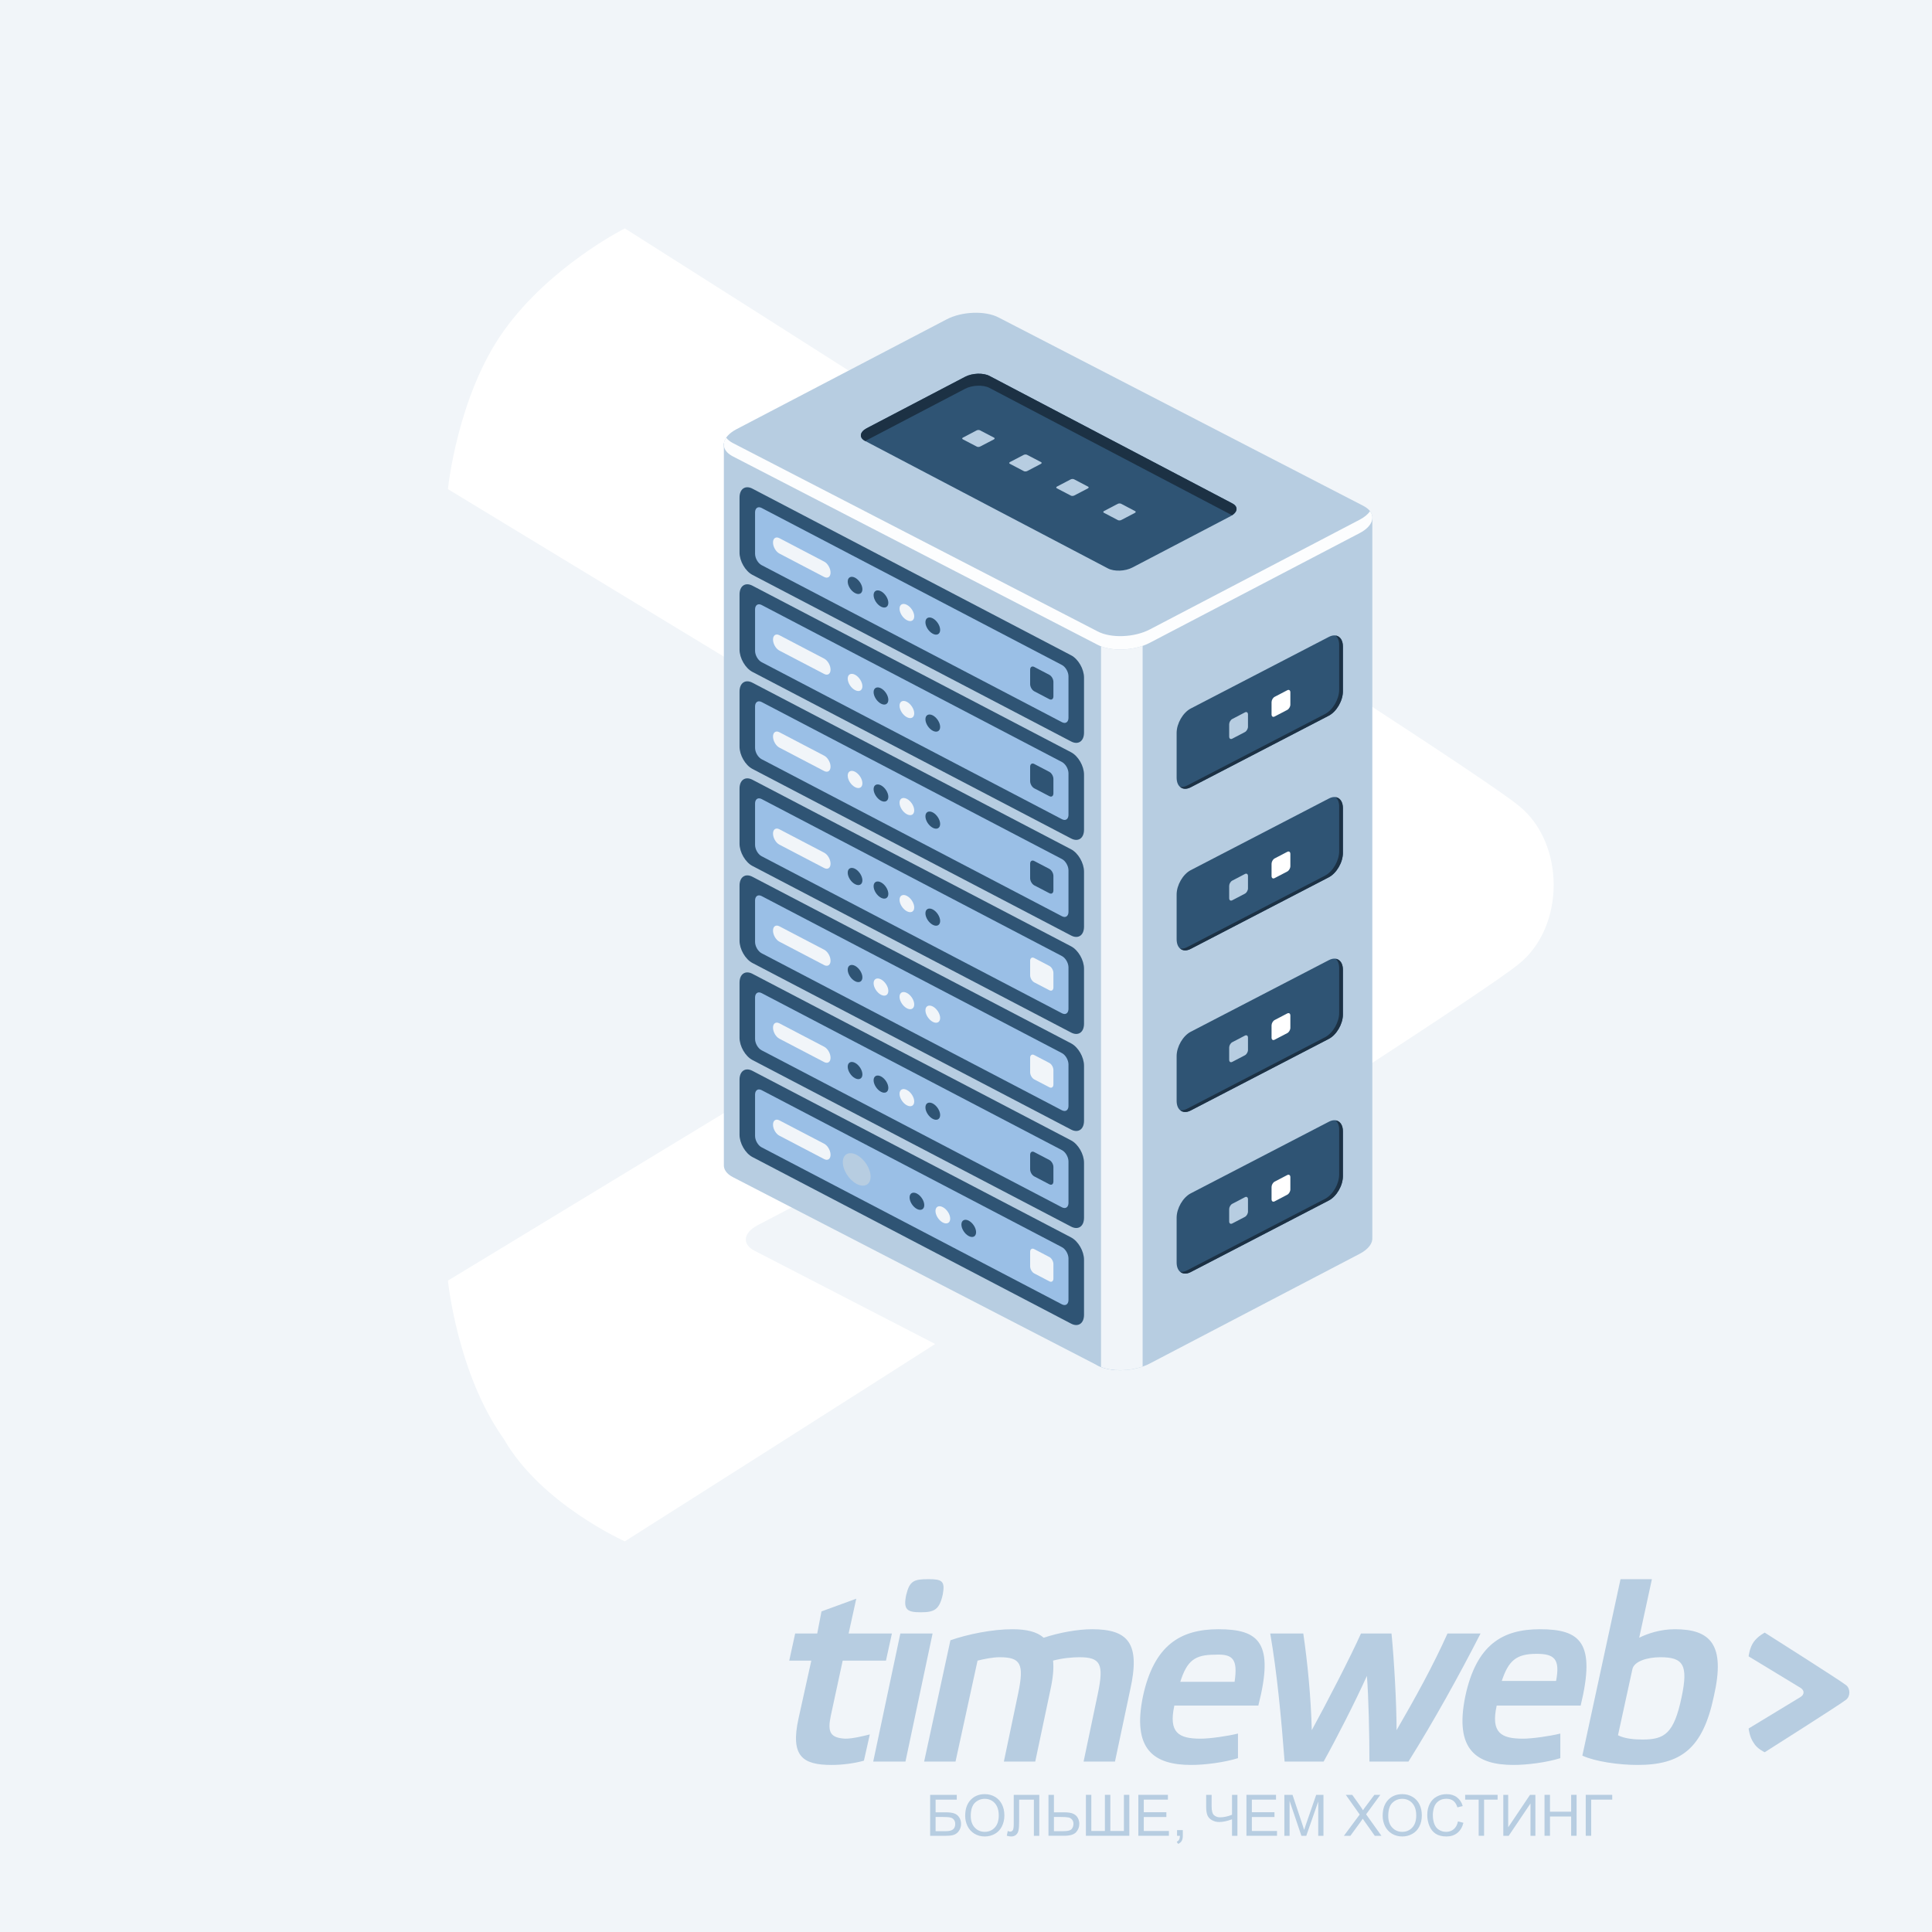 <?xml version="1.0" encoding="UTF-8"?> <!-- Creator: CorelDRAW 2019 (64-Bit) --> <svg xmlns="http://www.w3.org/2000/svg" xmlns:xlink="http://www.w3.org/1999/xlink" xml:space="preserve" width="450px" height="450px" version="1.1" style="shape-rendering:geometricPrecision; text-rendering:geometricPrecision; image-rendering:optimizeQuality; fill-rule:evenodd; clip-rule:evenodd" viewBox="0 0 450 450"> <defs> <style type="text/css"> <![CDATA[ .fil2 {fill:#B7CDE1} .fil0 {fill:#F1F5F9} .fil3 {fill:white} .fil6 {fill:#FCFDFE;fill-rule:nonzero} .fil10 {fill:#9ABFE6;fill-rule:nonzero} .fil8 {fill:#1C3144;fill-rule:nonzero} .fil7 {fill:#2F5474;fill-rule:nonzero} .fil5 {fill:#B7CDE1;fill-rule:nonzero} .fil1 {fill:#B7CDE1;fill-rule:nonzero} .fil4 {fill:#F1F5F9;fill-rule:nonzero} .fil9 {fill:white;fill-rule:nonzero} ]]> </style> </defs> <g id="Слой_x0020_1">  <g id="_2185643501216"> <rect class="fil0" width="450" height="450"></rect> <g> <path class="fil1" d="M216.65 418.05l6.2 0 0 1.12 -4.93 0 0 2.95 2.27 0c0.85,0 1.51,0.07 2.01,0.24 0.5,0.16 0.9,0.46 1.2,0.91 0.3,0.44 0.45,0.96 0.45,1.55 0,0.48 -0.11,0.93 -0.33,1.35 -0.21,0.42 -0.53,0.76 -0.96,1.02 -0.42,0.27 -1.15,0.4 -2.17,0.4l-3.74 0 0 -9.54zm1.27 8.46l2.52 0c0.68,0 1.19,-0.14 1.54,-0.41 0.34,-0.28 0.51,-0.7 0.51,-1.25 0,-0.39 -0.1,-0.72 -0.3,-0.99 -0.19,-0.26 -0.46,-0.44 -0.81,-0.52 -0.35,-0.09 -0.94,-0.13 -1.78,-0.13l-1.68 0 0 3.3z"></path> <path id="1" class="fil1" d="M224.81 422.95c0,-1.58 0.42,-2.82 1.27,-3.72 0.85,-0.89 1.95,-1.34 3.3,-1.34 0.88,0 1.67,0.21 2.38,0.63 0.71,0.42 1.25,1.01 1.62,1.76 0.37,0.75 0.56,1.6 0.56,2.56 0,0.96 -0.2,1.83 -0.59,2.59 -0.39,0.76 -0.94,1.34 -1.66,1.73 -0.72,0.4 -1.49,0.59 -2.32,0.59 -0.9,0 -1.7,-0.22 -2.41,-0.65 -0.7,-0.43 -1.24,-1.02 -1.61,-1.77 -0.36,-0.75 -0.54,-1.54 -0.54,-2.38zm1.3 0.02c0,1.15 0.31,2.05 0.93,2.71 0.62,0.66 1.39,0.99 2.32,0.99 0.95,0 1.73,-0.33 2.35,-1 0.61,-0.66 0.92,-1.61 0.92,-2.84 0,-0.77 -0.13,-1.45 -0.39,-2.03 -0.27,-0.57 -0.65,-1.02 -1.15,-1.34 -0.51,-0.32 -1.08,-0.48 -1.71,-0.48 -0.89,0 -1.66,0.31 -2.3,0.92 -0.64,0.62 -0.97,1.64 -0.97,3.07z"></path> <path id="2" class="fil1" d="M236.12 418.05l5.95 0 0 9.54 -1.26 0 0 -8.42 -3.43 0 0 4.92c0,0.99 -0.04,1.73 -0.14,2.19 -0.09,0.47 -0.29,0.83 -0.59,1.09 -0.3,0.25 -0.68,0.38 -1.14,0.38 -0.28,0 -0.61,-0.06 -1.01,-0.17l0.23 -1.12c0.21,0.11 0.39,0.16 0.53,0.16 0.29,0 0.5,-0.11 0.64,-0.32 0.15,-0.22 0.22,-0.72 0.22,-1.52l0 -6.73z"></path> <path id="3" class="fil1" d="M244.21 418.05l1.27 0 0 4.07 2.27 0c1.06,0 1.83,0.12 2.3,0.37 0.48,0.24 0.82,0.58 1.03,1.01 0.21,0.42 0.31,0.86 0.31,1.31 0,0.74 -0.25,1.39 -0.75,1.95 -0.5,0.55 -1.44,0.83 -2.81,0.83l-3.62 0 0 -9.54zm1.27 8.46l2.3 0c0.94,0 1.54,-0.16 1.83,-0.49 0.28,-0.34 0.42,-0.74 0.42,-1.21 0,-0.38 -0.1,-0.7 -0.31,-0.97 -0.2,-0.26 -0.48,-0.44 -0.82,-0.51 -0.34,-0.08 -0.92,-0.12 -1.74,-0.12l-1.68 0 0 3.3z"></path> <polygon id="4" class="fil1" points="252.93,418.05 254.19,418.05 254.19,426.47 257.35,426.47 257.35,418.05 258.62,418.05 258.62,426.47 261.78,426.47 261.78,418.05 263.04,418.05 263.04,427.59 252.93,427.59 "></polygon> <polygon id="5" class="fil1" points="265.14,427.59 265.14,418.05 272.03,418.05 272.03,419.17 266.41,419.17 266.41,422.1 271.67,422.1 271.67,423.22 266.41,423.22 266.41,426.47 272.26,426.47 272.26,427.59 "></polygon> <path id="6" class="fil1" d="M274.16 427.59l0 -1.33 1.34 0 0 1.33c0,0.49 -0.09,0.89 -0.26,1.19 -0.18,0.3 -0.46,0.54 -0.84,0.7l-0.32 -0.5c0.25,-0.11 0.44,-0.27 0.55,-0.48 0.12,-0.21 0.19,-0.51 0.2,-0.91l-0.67 0z"></path> <path id="7" class="fil1" d="M288.22 427.59l-1.26 0 0 -3.84c-1.14,0.42 -2.13,0.63 -2.98,0.63 -0.67,0 -1.25,-0.16 -1.76,-0.47 -0.51,-0.3 -0.85,-0.7 -1.02,-1.18 -0.17,-0.48 -0.26,-1.1 -0.26,-1.87l0 -2.81 1.27 0 0 2.69c0,1.04 0.19,1.73 0.57,2.06 0.38,0.32 0.84,0.49 1.37,0.49 0.89,0 1.82,-0.2 2.81,-0.6l0 -4.64 1.26 0 0 9.54z"></path> <polygon id="8" class="fil1" points="290.32,427.59 290.32,418.05 297.21,418.05 297.21,419.17 291.58,419.17 291.58,422.1 296.85,422.1 296.85,423.22 291.58,423.22 291.58,426.47 297.44,426.47 297.44,427.59 "></polygon> <path id="9" class="fil1" d="M299.15 427.59l0 -9.54 1.9 0 2.25 6.75c0.21,0.63 0.36,1.1 0.46,1.42 0.11,-0.35 0.28,-0.86 0.51,-1.53l2.3 -6.64 1.69 0 0 9.54 -1.22 0 0 -7.98 -2.78 7.98 -1.14 0 -2.75 -8.13 0 8.13 -1.22 0z"></path> <path id="10" class="fil1" d="M313.02 427.59l3.68 -4.95 -3.24 -4.59 1.5 0 1.74 2.44c0.36,0.51 0.61,0.89 0.76,1.16 0.21,-0.33 0.47,-0.69 0.76,-1.06l1.9 -2.54 1.39 0 -3.32 4.54 3.57 5 -1.55 0 -2.41 -3.4c-0.14,-0.19 -0.27,-0.39 -0.39,-0.58 -0.21,0.32 -0.36,0.55 -0.46,0.67l-2.42 3.31 -1.51 0z"></path> <path id="11" class="fil1" d="M322.05 422.95c0,-1.58 0.42,-2.82 1.27,-3.72 0.85,-0.89 1.95,-1.34 3.3,-1.34 0.88,0 1.67,0.21 2.38,0.63 0.71,0.42 1.25,1.01 1.62,1.76 0.37,0.75 0.55,1.6 0.55,2.56 0,0.96 -0.19,1.83 -0.58,2.59 -0.39,0.76 -0.94,1.34 -1.66,1.73 -0.72,0.4 -1.49,0.59 -2.32,0.59 -0.9,0 -1.7,-0.22 -2.41,-0.65 -0.7,-0.43 -1.24,-1.02 -1.61,-1.77 -0.36,-0.75 -0.54,-1.54 -0.54,-2.38zm1.3 0.02c0,1.15 0.31,2.05 0.93,2.71 0.62,0.66 1.39,0.99 2.32,0.99 0.95,0 1.73,-0.33 2.35,-1 0.61,-0.66 0.92,-1.61 0.92,-2.84 0,-0.77 -0.13,-1.45 -0.39,-2.03 -0.27,-0.57 -0.65,-1.02 -1.15,-1.34 -0.51,-0.32 -1.08,-0.48 -1.71,-0.48 -0.89,0 -1.66,0.31 -2.3,0.92 -0.65,0.62 -0.97,1.64 -0.97,3.07z"></path> <path id="12" class="fil1" d="M339.59 424.24l1.27 0.32c-0.26,1.04 -0.74,1.83 -1.42,2.37 -0.69,0.55 -1.53,0.82 -2.52,0.82 -1.03,0 -1.87,-0.21 -2.51,-0.63 -0.64,-0.41 -1.13,-1.02 -1.47,-1.81 -0.33,-0.8 -0.5,-1.65 -0.5,-2.56 0,-0.99 0.19,-1.86 0.57,-2.6 0.38,-0.74 0.92,-1.3 1.62,-1.68 0.7,-0.39 1.47,-0.58 2.31,-0.58 0.95,0 1.75,0.24 2.4,0.73 0.65,0.49 1.11,1.17 1.36,2.05l-1.24 0.29c-0.22,-0.69 -0.54,-1.2 -0.96,-1.52 -0.42,-0.31 -0.95,-0.47 -1.59,-0.47 -0.73,0 -1.34,0.17 -1.83,0.53 -0.49,0.35 -0.84,0.82 -1.04,1.41 -0.19,0.59 -0.3,1.21 -0.3,1.83 0,0.81 0.12,1.52 0.36,2.13 0.23,0.6 0.6,1.05 1.1,1.35 0.49,0.3 1.03,0.45 1.61,0.45 0.71,0 1.3,-0.2 1.79,-0.61 0.49,-0.41 0.82,-1.01 0.99,-1.82z"></path> <polygon id="13" class="fil1" points="344.41,427.59 344.41,419.17 341.26,419.17 341.26,418.05 348.82,418.05 348.82,419.17 345.67,419.17 345.67,427.59 "></polygon> <polygon id="14" class="fil1" points="350.15,418.05 351.29,418.05 351.29,425.61 356.37,418.05 357.62,418.05 357.62,427.59 356.48,427.59 356.48,420.06 351.41,427.59 350.15,427.59 "></polygon> <polygon id="15" class="fil1" points="359.75,427.59 359.75,418.05 361.02,418.05 361.02,421.98 365.95,421.98 365.95,418.05 367.22,418.05 367.22,427.59 365.95,427.59 365.95,423.1 361.02,423.1 361.02,427.59 "></polygon> <polygon id="16" class="fil1" points="369.35,418.05 375.52,418.05 375.52,419.17 370.62,419.17 370.62,427.59 369.35,427.59 "></polygon> <g> <path class="fil2" d="M391.68 395.29c-1.78,8.49 -3.95,9.88 -9.09,9.88 -1.98,0 -4.15,-0.2 -5.73,-0.99l3.36 -15.41c0.39,-1.78 3.36,-2.77 6.52,-2.77 5.33,0 6.52,1.78 4.94,9.29l0 0zm-1.58 -15.81l0 0c-3.36,0 -6.32,0.99 -8.3,1.98l2.96 -13.64 -7.31 0 -8.89 41.1c2.97,1.38 8.5,2.17 12.84,2.17 10.08,0 15.22,-3.75 17.79,-16 2.76,-12.05 -0.79,-15.61 -9.09,-15.61l0 0zm-32.21 5.73l0 0c4.15,0 5.53,1.19 4.55,6.32l-12.65 0c1.58,-4.74 3.36,-6.32 8.1,-6.32l0 0zm10.28 12.05l-19.56 0c-1.39,6.32 0.99,7.71 6.12,7.71 2.18,0 6.33,-0.6 8.7,-1.19l0 5.73c-3.16,0.99 -7.71,1.58 -10.87,1.58 -8.69,0 -13.83,-3.55 -11.26,-16 2.57,-12.05 8.69,-15.61 17.38,-15.61 9.49,0 13.04,3.16 9.49,17.78l0 0 0 0zm-31.02 -16.79l0 0c-3.36,7.51 -7.51,15.01 -11.86,22.52 0,-6.32 -0.59,-16.59 -1.18,-22.52l-7.11 0c-2.38,5.33 -8.1,16.4 -11.46,22.52 -0.2,-7.7 -0.99,-15.8 -1.98,-22.52l-7.7 0c1.58,9.09 2.56,19.56 3.35,29.83l9.09 0c2.97,-5.33 7.31,-13.83 10.08,-19.95 0.39,4.74 0.59,14.02 0.59,19.95l9.09 0c5.93,-9.48 11.85,-20.15 16.79,-29.83l-7.7 0 0 0zm-49.59 11.26l0 0 -12.65 0c1.58,-4.94 3.36,-6.32 8.1,-6.32 4.15,-0.2 5.34,0.98 4.55,6.32l0 0zm-3.76 -12.25c9.49,0 13.04,3.16 9.29,17.78l-19.56 0c-1.38,6.32 0.99,7.71 6.12,7.71 2.18,0 6.33,-0.6 8.7,-1.19l0 5.73c-3.16,0.99 -7.71,1.58 -10.87,1.58 -8.69,0 -13.83,-3.55 -11.26,-16 2.57,-11.86 8.69,-15.61 17.58,-15.61l0 0 0 0zm-29.43 0l0 0c-3.36,0 -7.71,0.79 -11.27,1.98 -1.58,-1.39 -3.95,-1.98 -7.31,-1.98 -4.74,0 -10.47,1.19 -14.42,2.57l-6.12 28.25 7.31 0 5.13 -23.51c1.58,-0.39 3.56,-0.79 5.14,-0.79 4.94,0 5.73,1.58 4.35,8.3l-3.36 16 7.31 0 3.55 -16.79c0.6,-2.77 0.79,-4.94 0.6,-6.72 2.17,-0.59 4.54,-0.79 6.12,-0.79 4.94,0 5.73,1.58 4.35,8.3l-3.36 16 7.31 0 3.56 -16.79c2.37,-10.67 -0.4,-14.03 -8.89,-14.03l0 0zm-39.91 -3.95l0 0c3.16,0 4.34,-0.59 5.13,-4.15 0.59,-3.16 -0.2,-3.56 -3.36,-3.56 -3.36,0 -4.34,0.4 -5.13,3.56 -0.79,3.56 0.19,4.15 3.36,4.15l0 0zm-4.75 4.94l7.51 0 -6.32 29.83 -7.51 0 6.32 -29.83 0 0 0 0zm-16.2 19.16l0 0 2.77 -12.84 10.08 0 1.38 -6.32 -10.08 0 1.78 -8.1 -8.1 2.96 -0.99 5.14 -5.14 0 -1.38 6.32 5.14 0 -2.97 13.44c-1.97,8.89 0.99,10.86 7.71,10.86 2.57,0 5.34,-0.39 7.51,-0.99l1.38 -6.12c-1.58,0.39 -3.95,0.99 -5.73,0.99 -3.55,-0.2 -4.15,-1.58 -3.36,-5.34z"></path> <path class="fil2" d="M430.01 392.52c-1.19,-0.99 -18.97,-12.25 -18.97,-12.25 0,0 -1.58,0.79 -2.57,2.17 -0.99,1.39 -1.18,3.36 -1.18,3.36 0,0 11.06,6.72 12.05,7.31 0.99,0.6 0.99,1.58 0,2.18 -0.99,0.59 -12.05,7.31 -12.05,7.31 0,0 0.19,1.97 1.18,3.36 0.79,1.38 2.57,2.17 2.57,2.17 0,0 17.78,-11.26 18.97,-12.25 0.99,-0.79 0.99,-2.57 0,-3.36z"></path> </g> </g> <g> <path class="fil3" d="M353.75 187.67c-13.02,-10.85 -208.21,-134.47 -208.21,-134.47 0,0 -17.35,8.68 -28.2,23.86 -10.84,15.18 -13.01,36.87 -13.01,36.87 0,0 121.45,73.74 132.3,80.25 10.84,6.51 10.84,17.35 0,23.85 -10.85,6.51 -132.3,80.25 -132.3,80.25 0,0 2.17,21.69 13.01,36.87 8.68,15.18 28.2,23.86 28.2,23.86 0,0 195.2,-123.63 208.21,-134.47 10.84,-8.67 10.84,-28.19 0,-36.87z"></path> <g> <path class="fil4" d="M254.89 332.18l-79.22 -40.9c-2.9,-1.52 -2.53,-4.16 0.81,-5.91l45.58 -23.83c3.35,-1.75 8.41,-1.94 11.3,-0.43l79.22 40.91c2.9,1.51 2.53,4.16 -0.81,5.91l-45.58 23.83c-3.35,1.75 -8.41,1.94 -11.3,0.42z"></path> <path class="fil5" d="M319.64 288.25l0 -167.48 -73.52 -17.43 -13.54 -7.08c-3.11,-1.62 -8.54,-1.42 -12.13,0.46l-12.63 6.6 -39.22 -0.02 11.62 161.68c-0.09,1.1 0.59,2.16 2.08,2.94l73.37 50.14c3.11,1.62 8.53,1.42 12.12,-0.46l48.9 -25.56c2.07,-1.08 3.07,-2.49 2.95,-3.79z"></path> <path class="fil5" d="M226.95 95.17c-2.27,0.05 -4.63,0.57 -6.5,1.55l-12.63 6.6 -39.22 -0.02 0 167.93c-0.08,1.1 0.59,2.16 2.09,2.94l84.98 43.89c1.49,0.78 3.52,1.13 5.63,1.09l0.87 -168.98 -35.22 -55z"></path> <path class="fil4" d="M256.45 318.4c2.68,1.04 6.56,0.99 9.69,-0.1l0 -170.13 -9.69 0 0 170.23z"></path> <path class="fil5" d="M255.67 150.19l-84.98 -43.89c-3.11,-1.62 -2.72,-4.46 0.87,-6.34l48.9 -25.56c3.58,-1.88 9.01,-2.08 12.12,-0.46l84.98 43.89c3.11,1.62 2.72,4.46 -0.87,6.34l-48.9 25.56c-3.59,1.88 -9.01,2.08 -12.12,0.46z"></path> <path class="fil6" d="M316.69 121.05l-48.9 25.57c-3.59,1.87 -9.01,2.08 -12.12,0.45l-84.98 -43.88c-0.69,-0.36 -1.2,-0.79 -1.55,-1.25 -1.07,1.56 -0.59,3.25 1.55,4.36l84.98 43.89c3.11,1.62 8.53,1.42 12.12,-0.46l48.9 -25.56c2.79,-1.46 3.63,-3.5 2.42,-5.1 -0.49,0.71 -1.3,1.39 -2.42,1.98z"></path> <path class="fil7" d="M258.07 132.4l-56.58 -29.7c-1.45,-0.76 -1.27,-2.09 0.41,-2.97l22.88 -11.96c1.68,-0.88 4.22,-0.97 5.68,-0.21l56.58 29.7c1.45,0.76 1.27,2.09 -0.41,2.97l-22.88 11.96c-1.68,0.88 -4.22,0.97 -5.68,0.21z"></path> <path class="fil5" d="M227.53 104.03l-3.28 -1.71c-0.2,-0.11 -0.18,-0.29 0.06,-0.41l3.16 -1.66c0.23,-0.12 0.59,-0.13 0.79,-0.02l3.28 1.71c0.2,0.1 0.17,0.29 -0.06,0.41l-3.17 1.65c-0.23,0.13 -0.58,0.14 -0.78,0.03z"></path> <path class="fil5" d="M238.48 109.74l-3.28 -1.72c-0.2,-0.1 -0.17,-0.29 0.06,-0.41l3.16 -1.65c0.24,-0.12 0.59,-0.14 0.79,-0.03l3.28 1.71c0.2,0.11 0.17,0.29 -0.06,0.41l-3.16 1.66c-0.24,0.12 -0.59,0.13 -0.79,0.03z"></path> <path class="fil5" d="M249.43 115.44l-3.28 -1.71c-0.2,-0.11 -0.17,-0.29 0.06,-0.41l3.17 -1.66c0.23,-0.12 0.58,-0.13 0.78,-0.03l3.28 1.72c0.2,0.1 0.18,0.28 -0.06,0.41l-3.16 1.65c-0.23,0.12 -0.58,0.14 -0.79,0.03z"></path> <path class="fil5" d="M260.39 121.15l-3.28 -1.72c-0.2,-0.1 -0.18,-0.29 0.06,-0.41l3.16 -1.66c0.23,-0.12 0.59,-0.13 0.79,-0.03l3.27 1.72c0.21,0.1 0.18,0.29 -0.05,0.41l-3.17 1.66c-0.23,0.12 -0.58,0.13 -0.78,0.03z"></path> <path class="fil8" d="M201.49 102.7l0.07 0.04 0.34 -0.22 22.88 -11.96c1.68,-0.88 4.22,-0.97 5.68,-0.21l56.51 29.66c1.34,-0.87 1.41,-2.05 0.07,-2.75l-56.58 -29.7c-1.46,-0.76 -4,-0.67 -5.68,0.21l-22.88 11.96c-1.68,0.88 -1.86,2.21 -0.41,2.97z"></path> <path class="fil7" d="M277.34 183.37l32.17 -16.68c1.81,-0.95 3.28,-3.49 3.28,-5.67l0 -10.42c0,-2.19 -1.47,-3.19 -3.28,-2.25l-32.17 16.68c-1.81,0.95 -3.28,3.49 -3.28,5.68l0 10.42c0,2.18 1.47,3.18 3.28,2.24z"></path> <path class="fil8" d="M311.1 148.04c0.51,0.43 0.82,1.17 0.82,2.17l0 10.42c0,2.18 -1.46,4.72 -3.27,5.67l-32.17 16.68c-0.58,0.3 -1.12,0.38 -1.59,0.31 0.6,0.52 1.47,0.59 2.45,0.08l32.17 -16.68c1.81,-0.95 3.28,-3.49 3.28,-5.67l0 -10.42c0,-1.49 -0.69,-2.41 -1.69,-2.56z"></path> <path class="fil5" d="M287.02 172.05l2.95 -1.54c0.39,-0.21 0.71,-0.76 0.71,-1.24l0 -2.85c0,-0.48 -0.32,-0.7 -0.71,-0.49l-2.95 1.54c-0.4,0.21 -0.72,0.76 -0.72,1.24l0 2.85c0,0.48 0.32,0.7 0.72,0.49z"></path> <path class="fil9" d="M296.88 166.89l2.95 -1.54c0.4,-0.21 0.72,-0.76 0.72,-1.24l0 -2.85c0,-0.48 -0.32,-0.7 -0.72,-0.49l-2.95 1.54c-0.39,0.21 -0.71,0.76 -0.71,1.24l0 2.85c0,0.48 0.32,0.7 0.71,0.49z"></path> <path class="fil7" d="M277.34 258.65l32.17 -16.68c1.81,-0.94 3.28,-3.49 3.28,-5.67l0 -10.42c0,-2.18 -1.47,-3.19 -3.28,-2.24l-32.17 16.68c-1.81,0.94 -3.28,3.48 -3.28,5.67l0 10.42c0,2.18 1.47,3.19 3.28,2.24z"></path> <path class="fil8" d="M311.1 223.32c0.51,0.44 0.82,1.17 0.82,2.17l0 10.42c0,2.18 -1.46,4.72 -3.27,5.67l-32.17 16.68c-0.58,0.3 -1.12,0.39 -1.59,0.32 0.6,0.51 1.47,0.58 2.45,0.07l32.17 -16.68c1.81,-0.94 3.28,-3.49 3.28,-5.67l0 -10.42c0,-1.48 -0.69,-2.4 -1.69,-2.56z"></path> <path class="fil5" d="M287.02 247.33l2.95 -1.54c0.39,-0.21 0.71,-0.76 0.71,-1.24l0 -2.85c0,-0.48 -0.32,-0.69 -0.71,-0.49l-2.95 1.54c-0.4,0.21 -0.72,0.76 -0.72,1.24l0 2.85c0,0.48 0.32,0.7 0.72,0.49z"></path> <path class="fil9" d="M296.88 242.17l2.95 -1.54c0.4,-0.2 0.72,-0.76 0.72,-1.23l0 -2.86c0,-0.48 -0.32,-0.69 -0.72,-0.49l-2.95 1.54c-0.39,0.21 -0.71,0.76 -0.71,1.24l0 2.86c0,0.47 0.32,0.69 0.71,0.48z"></path> <path class="fil7" d="M277.34 296.29l32.17 -16.68c1.81,-0.94 3.28,-3.48 3.28,-5.67l0 -10.42c0,-2.18 -1.47,-3.19 -3.28,-2.24l-32.17 16.68c-1.81,0.94 -3.28,3.48 -3.28,5.67l0 10.42c0,2.18 1.47,3.19 3.28,2.24z"></path> <path class="fil8" d="M311.1 260.96c0.51,0.44 0.82,1.17 0.82,2.17l0 10.42c0,2.18 -1.46,4.72 -3.27,5.67l-32.17 16.68c-0.58,0.3 -1.12,0.39 -1.59,0.31 0.6,0.52 1.47,0.6 2.45,0.08l32.17 -16.68c1.81,-0.94 3.28,-3.48 3.28,-5.67l0 -10.42c0,-1.48 -0.69,-2.4 -1.69,-2.56z"></path> <path class="fil5" d="M287.02 284.97l2.95 -1.54c0.39,-0.2 0.71,-0.76 0.71,-1.23l0 -2.86c0,-0.48 -0.32,-0.7 -0.71,-0.49l-2.95 1.54c-0.4,0.21 -0.72,0.76 -0.72,1.24l0 2.86c0,0.47 0.32,0.69 0.72,0.48z"></path> <path class="fil9" d="M296.88 279.82l2.95 -1.55c0.4,-0.2 0.72,-0.76 0.72,-1.24l0 -2.85c0,-0.47 -0.32,-0.69 -0.72,-0.49l-2.95 1.54c-0.39,0.21 -0.71,0.77 -0.71,1.24l0 2.86c0,0.47 0.32,0.69 0.71,0.49z"></path> <path class="fil7" d="M277.34 221.01l32.17 -16.68c1.81,-0.95 3.28,-3.48 3.28,-5.67l0 -10.42c0,-2.19 -1.47,-3.19 -3.28,-2.24l-32.17 16.68c-1.81,0.94 -3.28,3.48 -3.28,5.67l0 10.41c0,2.19 1.47,3.2 3.28,2.25z"></path> <path class="fil8" d="M311.1 185.68c0.51,0.43 0.82,1.17 0.82,2.17l0 10.42c0,2.18 -1.46,4.72 -3.27,5.67l-32.17 16.68c-0.58,0.3 -1.12,0.39 -1.59,0.31 0.6,0.52 1.47,0.59 2.45,0.08l32.17 -16.68c1.81,-0.95 3.28,-3.49 3.28,-5.67l0 -10.42c0,-1.48 -0.69,-2.4 -1.69,-2.56z"></path> <path class="fil5" d="M287.02 209.69l2.95 -1.54c0.39,-0.21 0.71,-0.76 0.71,-1.24l0 -2.85c0,-0.48 -0.32,-0.7 -0.71,-0.49l-2.95 1.54c-0.4,0.21 -0.72,0.76 -0.72,1.24l0 2.85c0,0.48 0.32,0.7 0.72,0.49z"></path> <path class="fil9" d="M296.88 204.53l2.95 -1.54c0.4,-0.21 0.72,-0.76 0.72,-1.24l0 -2.85c0,-0.48 -0.32,-0.7 -0.72,-0.49l-2.95 1.54c-0.39,0.21 -0.71,0.76 -0.71,1.24l0 2.85c0,0.48 0.32,0.7 0.71,0.49z"></path> <path class="fil7" d="M249.48 172.7l-74.22 -38.8c-1.66,-0.87 -3.01,-3.2 -3.01,-5.21l0 -12.81c0,-2.01 1.35,-2.93 3.01,-2.06l74.22 38.81c1.66,0.86 3.01,3.19 3.01,5.2l0 12.81c0,2.01 -1.35,2.93 -3.01,2.06z"></path> <path class="fil10" d="M247.95 168.38c-0.18,0 -0.38,-0.06 -0.6,-0.17l-69.96 -36.58c-0.84,-0.44 -1.52,-1.62 -1.52,-2.64l0 -9.63c0,-0.76 0.38,-1.21 0.92,-1.21 0.18,0 0.39,0.05 0.6,0.16l69.96 36.58c0.84,0.44 1.52,1.62 1.52,2.64l0 9.64c0,0.75 -0.37,1.21 -0.92,1.21z"></path> <path class="fil4" d="M191.97 134.39l-10.44 -5.46c-0.82,-0.43 -1.48,-1.58 -1.48,-2.57 0,-0.99 0.66,-1.44 1.48,-1.01l10.44 5.46c0.82,0.42 1.48,1.57 1.48,2.56 0,0.99 -0.66,1.44 -1.48,1.02z"></path> <path class="fil7" d="M200.87 137.25c0,0.99 -0.77,1.39 -1.71,0.89 -0.95,-0.49 -1.71,-1.69 -1.71,-2.68 0,-0.99 0.76,-1.39 1.71,-0.9 0.94,0.5 1.71,1.7 1.71,2.69z"></path> <path class="fil7" d="M206.91 140.4c0,0.99 -0.77,1.39 -1.71,0.9 -0.95,-0.5 -1.72,-1.7 -1.72,-2.69 0,-0.98 0.77,-1.38 1.72,-0.89 0.94,0.49 1.71,1.7 1.71,2.68z"></path> <path class="fil4" d="M212.94 143.56c0,0.99 -0.76,1.39 -1.71,0.89 -0.94,-0.49 -1.71,-1.69 -1.71,-2.68 0,-0.99 0.77,-1.39 1.71,-0.89 0.95,0.49 1.71,1.69 1.71,2.68z"></path> <path class="fil7" d="M218.98 146.72c0,0.98 -0.77,1.39 -1.71,0.89 -0.95,-0.49 -1.72,-1.69 -1.72,-2.68 0,-0.99 0.77,-1.39 1.72,-0.9 0.94,0.5 1.71,1.7 1.71,2.69z"></path> <path class="fil7" d="M244.41 162.85l-3.52 -1.84c-0.52,-0.28 -0.95,-1.02 -0.95,-1.65l0 -3.37c0,-0.63 0.43,-0.92 0.95,-0.65l3.52 1.84c0.52,0.27 0.95,1.01 0.95,1.64l0 3.37c0,0.64 -0.43,0.93 -0.95,0.66z"></path> <path class="fil7" d="M249.48 195.3l-74.22 -38.8c-1.66,-0.87 -3.01,-3.2 -3.01,-5.21l0 -12.81c0,-2.01 1.35,-2.93 3.01,-2.06l74.22 38.8c1.66,0.87 3.01,3.2 3.01,5.21l0 12.81c0,2.01 -1.35,2.93 -3.01,2.06z"></path> <path class="fil10" d="M247.95 190.98c-0.18,0 -0.38,-0.06 -0.6,-0.17l-69.96 -36.58c-0.84,-0.44 -1.52,-1.62 -1.52,-2.64l0 -9.63c0,-0.76 0.38,-1.21 0.92,-1.21 0.18,0 0.39,0.05 0.6,0.16l69.96 36.58c0.84,0.44 1.52,1.62 1.52,2.64l0 9.64c0,0.75 -0.37,1.21 -0.92,1.21z"></path> <path class="fil4" d="M191.97 156.98l-10.44 -5.45c-0.82,-0.43 -1.48,-1.58 -1.48,-2.57 0,-0.98 0.66,-1.44 1.48,-1.01l10.44 5.46c0.82,0.43 1.48,1.57 1.48,2.56 0,0.99 -0.66,1.44 -1.48,1.01z"></path> <path class="fil4" d="M200.87 159.85c0,0.99 -0.77,1.39 -1.71,0.89 -0.95,-0.49 -1.71,-1.69 -1.71,-2.68 0,-0.99 0.76,-1.39 1.71,-0.9 0.94,0.5 1.71,1.7 1.71,2.69z"></path> <path class="fil7" d="M206.91 163c0,0.99 -0.77,1.39 -1.71,0.9 -0.95,-0.5 -1.72,-1.7 -1.72,-2.69 0,-0.98 0.77,-1.38 1.72,-0.89 0.94,0.5 1.71,1.7 1.71,2.68z"></path> <path class="fil4" d="M212.94 166.16c0,0.99 -0.76,1.39 -1.71,0.89 -0.94,-0.49 -1.71,-1.69 -1.71,-2.68 0,-0.99 0.77,-1.39 1.71,-0.9 0.95,0.5 1.71,1.7 1.71,2.69z"></path> <path class="fil7" d="M218.98 169.32c0,0.98 -0.77,1.38 -1.71,0.89 -0.95,-0.49 -1.72,-1.7 -1.72,-2.68 0,-0.99 0.77,-1.39 1.72,-0.9 0.94,0.5 1.71,1.7 1.71,2.69z"></path> <path class="fil7" d="M244.41 185.44l-3.52 -1.83c-0.52,-0.28 -0.95,-1.02 -0.95,-1.65l0 -3.37c0,-0.63 0.43,-0.92 0.95,-0.65l3.52 1.84c0.52,0.27 0.95,1.01 0.95,1.64l0 3.37c0,0.64 -0.43,0.93 -0.95,0.65z"></path> <path class="fil7" d="M249.48 217.9l-74.22 -38.8c-1.66,-0.87 -3.01,-3.2 -3.01,-5.21l0 -12.81c0,-2.01 1.35,-2.93 3.01,-2.06l74.22 38.8c1.66,0.87 3.01,3.2 3.01,5.21l0 12.81c0,2.01 -1.35,2.93 -3.01,2.06z"></path> <path class="fil10" d="M247.95 213.58c-0.18,0 -0.38,-0.06 -0.6,-0.17l-69.96 -36.58c-0.84,-0.44 -1.52,-1.62 -1.52,-2.64l0 -9.63c0,-0.76 0.38,-1.21 0.92,-1.21 0.18,0 0.39,0.05 0.6,0.16l69.96 36.58c0.84,0.44 1.52,1.62 1.52,2.64l0 9.64c0,0.75 -0.37,1.21 -0.92,1.21z"></path> <path class="fil4" d="M191.97 179.59l-10.44 -5.46c-0.82,-0.43 -1.48,-1.58 -1.48,-2.57 0,-0.99 0.66,-1.44 1.48,-1.01l10.44 5.46c0.82,0.43 1.48,1.57 1.48,2.56 0,0.99 -0.66,1.44 -1.48,1.02z"></path> <path class="fil4" d="M200.87 182.45c0,0.99 -0.77,1.39 -1.71,0.89 -0.95,-0.49 -1.71,-1.69 -1.71,-2.68 0,-0.99 0.76,-1.39 1.71,-0.9 0.94,0.5 1.71,1.7 1.71,2.69z"></path> <path class="fil7" d="M206.91 185.6c0,0.99 -0.77,1.39 -1.71,0.9 -0.95,-0.5 -1.72,-1.7 -1.72,-2.69 0,-0.99 0.77,-1.38 1.72,-0.89 0.94,0.49 1.71,1.7 1.71,2.68z"></path> <path class="fil4" d="M212.94 188.76c0,0.99 -0.76,1.39 -1.71,0.89 -0.94,-0.49 -1.71,-1.69 -1.71,-2.68 0,-0.99 0.77,-1.39 1.71,-0.89 0.95,0.49 1.71,1.69 1.71,2.68z"></path> <path class="fil7" d="M218.98 191.92c0,0.98 -0.77,1.38 -1.71,0.89 -0.95,-0.49 -1.72,-1.69 -1.72,-2.68 0,-0.99 0.77,-1.39 1.72,-0.9 0.94,0.5 1.71,1.7 1.71,2.69z"></path> <path class="fil7" d="M244.41 208.04l-3.52 -1.83c-0.52,-0.28 -0.95,-1.02 -0.95,-1.65l0 -3.37c0,-0.63 0.43,-0.92 0.95,-0.65l3.52 1.84c0.52,0.27 0.95,1.01 0.95,1.64l0 3.37c0,0.64 -0.43,0.93 -0.95,0.65z"></path> <path class="fil7" d="M249.48 240.5l-74.22 -38.8c-1.66,-0.87 -3.01,-3.2 -3.01,-5.2l0 -12.82c0,-2.01 1.35,-2.93 3.01,-2.06l74.22 38.8c1.66,0.87 3.01,3.2 3.01,5.21l0 12.81c0,2.01 -1.35,2.93 -3.01,2.06z"></path> <path class="fil10" d="M247.95 236.18c-0.18,0 -0.38,-0.06 -0.6,-0.17l-69.96 -36.58c-0.84,-0.44 -1.52,-1.62 -1.52,-2.64l0 -9.63c0,-0.76 0.38,-1.21 0.92,-1.21 0.18,0 0.39,0.05 0.6,0.16l69.96 36.58c0.84,0.44 1.52,1.62 1.52,2.64l0 9.63c0,0.76 -0.37,1.22 -0.92,1.22z"></path> <path class="fil4" d="M191.97 202.18l-10.44 -5.45c-0.82,-0.43 -1.48,-1.58 -1.48,-2.57 0,-0.99 0.66,-1.44 1.48,-1.01l10.44 5.46c0.82,0.42 1.48,1.57 1.48,2.56 0,0.99 -0.66,1.44 -1.48,1.01z"></path> <path class="fil7" d="M200.87 205.05c0,0.98 -0.77,1.39 -1.71,0.89 -0.95,-0.49 -1.71,-1.69 -1.71,-2.68 0,-0.99 0.76,-1.39 1.71,-0.9 0.94,0.5 1.71,1.7 1.71,2.69z"></path> <path class="fil7" d="M206.91 208.2c0,0.99 -0.77,1.39 -1.71,0.9 -0.95,-0.5 -1.72,-1.7 -1.72,-2.69 0,-0.98 0.77,-1.38 1.72,-0.89 0.94,0.49 1.71,1.69 1.71,2.68z"></path> <path class="fil4" d="M212.94 211.36c0,0.99 -0.76,1.39 -1.71,0.89 -0.94,-0.49 -1.71,-1.69 -1.71,-2.68 0,-0.99 0.77,-1.39 1.71,-0.9 0.95,0.5 1.71,1.7 1.71,2.69z"></path> <path class="fil7" d="M218.98 214.52c0,0.98 -0.77,1.38 -1.71,0.89 -0.95,-0.49 -1.72,-1.7 -1.72,-2.68 0,-0.99 0.77,-1.39 1.72,-0.9 0.94,0.5 1.71,1.7 1.71,2.69z"></path> <path class="fil4" d="M244.41 230.64l-3.52 -1.83c-0.52,-0.28 -0.95,-1.02 -0.95,-1.65l0 -3.37c0,-0.63 0.43,-0.93 0.95,-0.65l3.52 1.84c0.52,0.27 0.95,1.01 0.95,1.64l0 3.37c0,0.64 -0.43,0.93 -0.95,0.65z"></path> <path class="fil7" d="M249.48 263.1l-74.22 -38.8c-1.66,-0.87 -3.01,-3.2 -3.01,-5.21l0 -12.81c0,-2.01 1.35,-2.93 3.01,-2.06l74.22 38.8c1.66,0.87 3.01,3.2 3.01,5.21l0 12.81c0,2.01 -1.35,2.93 -3.01,2.06z"></path> <path class="fil10" d="M247.95 258.77c-0.18,0 -0.38,-0.05 -0.6,-0.16l-69.96 -36.58c-0.84,-0.44 -1.52,-1.62 -1.52,-2.64l0 -9.63c0,-0.76 0.38,-1.21 0.92,-1.21 0.18,0 0.39,0.05 0.6,0.16l69.96 36.58c0.84,0.44 1.52,1.62 1.52,2.64l0 9.63c0,0.76 -0.37,1.21 -0.92,1.21z"></path> <path class="fil4" d="M191.97 224.79l-10.44 -5.46c-0.82,-0.43 -1.48,-1.58 -1.48,-2.57 0,-0.99 0.66,-1.44 1.48,-1.01l10.44 5.46c0.82,0.42 1.48,1.57 1.48,2.56 0,0.99 -0.66,1.44 -1.48,1.02z"></path> <path class="fil7" d="M200.87 227.65c0,0.98 -0.77,1.39 -1.71,0.89 -0.95,-0.49 -1.71,-1.69 -1.71,-2.68 0,-0.99 0.76,-1.39 1.71,-0.9 0.94,0.5 1.71,1.7 1.71,2.69z"></path> <path class="fil4" d="M206.91 230.8c0,0.99 -0.77,1.39 -1.71,0.9 -0.95,-0.5 -1.72,-1.7 -1.72,-2.69 0,-0.99 0.77,-1.39 1.72,-0.89 0.94,0.49 1.71,1.69 1.71,2.68z"></path> <path class="fil4" d="M212.94 233.96c0,0.99 -0.76,1.39 -1.71,0.89 -0.94,-0.49 -1.71,-1.69 -1.71,-2.68 0,-0.99 0.77,-1.39 1.71,-0.89 0.95,0.49 1.71,1.69 1.71,2.68z"></path> <path class="fil4" d="M218.98 237.11c0,0.99 -0.77,1.39 -1.71,0.9 -0.95,-0.49 -1.72,-1.7 -1.72,-2.68 0,-0.99 0.77,-1.39 1.72,-0.9 0.94,0.5 1.71,1.7 1.71,2.68z"></path> <path class="fil4" d="M244.41 253.24l-3.52 -1.83c-0.52,-0.28 -0.95,-1.01 -0.95,-1.65l0 -3.37c0,-0.63 0.43,-0.93 0.95,-0.65l3.52 1.84c0.52,0.27 0.95,1.01 0.95,1.64l0 3.37c0,0.64 -0.43,0.93 -0.95,0.65z"></path> <path class="fil7" d="M249.48 285.7l-74.22 -38.8c-1.66,-0.87 -3.01,-3.2 -3.01,-5.21l0 -12.81c0,-2.01 1.35,-2.93 3.01,-2.06l74.22 38.8c1.66,0.87 3.01,3.2 3.01,5.21l0 12.81c0,2.01 -1.35,2.93 -3.01,2.06z"></path> <path class="fil10" d="M247.95 281.37c-0.18,0 -0.38,-0.05 -0.6,-0.16l-69.96 -36.58c-0.84,-0.44 -1.52,-1.62 -1.52,-2.64l0 -9.63c0,-0.76 0.38,-1.21 0.92,-1.21 0.18,0 0.39,0.05 0.6,0.16l69.96 36.58c0.84,0.44 1.52,1.62 1.52,2.64l0 9.63c0,0.76 -0.37,1.21 -0.92,1.21z"></path> <path class="fil4" d="M191.97 247.38l-10.44 -5.45c-0.82,-0.43 -1.48,-1.58 -1.48,-2.57 0,-0.99 0.66,-1.44 1.48,-1.01l10.44 5.46c0.82,0.42 1.48,1.57 1.48,2.56 0,0.99 -0.66,1.44 -1.48,1.01z"></path> <path class="fil7" d="M200.87 250.25c0,0.99 -0.77,1.39 -1.71,0.89 -0.95,-0.49 -1.71,-1.7 -1.71,-2.68 0,-0.99 0.76,-1.39 1.71,-0.9 0.94,0.5 1.71,1.7 1.71,2.69z"></path> <path class="fil7" d="M206.91 253.4c0,0.99 -0.77,1.39 -1.71,0.9 -0.95,-0.5 -1.72,-1.7 -1.72,-2.69 0,-0.98 0.77,-1.38 1.72,-0.89 0.94,0.49 1.71,1.69 1.71,2.68z"></path> <path class="fil4" d="M212.94 256.56c0,0.99 -0.76,1.39 -1.71,0.89 -0.94,-0.49 -1.71,-1.69 -1.71,-2.68 0,-0.99 0.77,-1.39 1.71,-0.89 0.95,0.49 1.71,1.69 1.71,2.68z"></path> <path class="fil7" d="M218.98 259.72c0,0.98 -0.77,1.38 -1.71,0.89 -0.95,-0.49 -1.72,-1.7 -1.72,-2.68 0,-0.99 0.77,-1.39 1.72,-0.9 0.94,0.5 1.71,1.7 1.71,2.69z"></path> <path class="fil7" d="M244.41 275.84l-3.52 -1.84c-0.52,-0.27 -0.95,-1.01 -0.95,-1.64l0 -3.37c0,-0.63 0.43,-0.93 0.95,-0.65l3.52 1.84c0.52,0.27 0.95,1.01 0.95,1.64l0 3.37c0,0.64 -0.43,0.93 -0.95,0.65z"></path> <path class="fil7" d="M249.48 308.3l-74.22 -38.8c-1.66,-0.87 -3.01,-3.2 -3.01,-5.21l0 -12.81c0,-2.01 1.35,-2.93 3.01,-2.06l74.22 38.8c1.66,0.87 3.01,3.2 3.01,5.21l0 12.81c0,2.01 -1.35,2.93 -3.01,2.06z"></path> <path class="fil10" d="M247.95 303.97c-0.18,0 -0.38,-0.05 -0.6,-0.16l-69.96 -36.58c-0.84,-0.44 -1.52,-1.62 -1.52,-2.64l0 -9.63c0,-0.76 0.38,-1.21 0.92,-1.21 0.18,0 0.39,0.05 0.6,0.16l69.96 36.58c0.84,0.44 1.52,1.62 1.52,2.64l0 9.63c0,0.76 -0.37,1.21 -0.92,1.21z"></path> <path class="fil4" d="M191.97 269.98l-10.44 -5.46c-0.82,-0.42 -1.48,-1.57 -1.48,-2.56 0,-0.99 0.66,-1.44 1.48,-1.01l10.44 5.45c0.82,0.43 1.48,1.58 1.48,2.57 0,0.99 -0.66,1.44 -1.48,1.01z"></path> <path class="fil5" d="M202.78 274.07c0,1.87 -1.45,2.62 -3.24,1.69 -1.78,-0.93 -3.23,-3.2 -3.23,-5.07 0,-1.87 1.45,-2.62 3.23,-1.69 1.79,0.93 3.24,3.2 3.24,5.07z"></path> <path class="fil7" d="M215.28 280.7c0,0.98 -0.77,1.38 -1.71,0.89 -0.95,-0.49 -1.71,-1.7 -1.71,-2.69 0,-0.98 0.76,-1.38 1.71,-0.89 0.94,0.49 1.71,1.7 1.71,2.69z"></path> <path class="fil4" d="M221.32 283.85c0,0.99 -0.77,1.39 -1.72,0.9 -0.94,-0.5 -1.71,-1.7 -1.71,-2.69 0,-0.99 0.77,-1.39 1.71,-0.89 0.95,0.49 1.72,1.69 1.72,2.68z"></path> <path class="fil7" d="M227.35 287.01c0,0.99 -0.76,1.39 -1.71,0.89 -0.94,-0.49 -1.71,-1.69 -1.71,-2.68 0,-0.99 0.77,-1.39 1.71,-0.9 0.95,0.5 1.71,1.7 1.71,2.69z"></path> <path class="fil4" d="M244.41 298.44l-3.52 -1.84c-0.52,-0.27 -0.95,-1.01 -0.95,-1.64l0 -3.37c0,-0.63 0.43,-0.93 0.95,-0.65l3.52 1.84c0.52,0.27 0.95,1.01 0.95,1.64l0 3.37c0,0.64 -0.43,0.93 -0.95,0.65z"></path> </g> </g> </g> </g> </svg> 